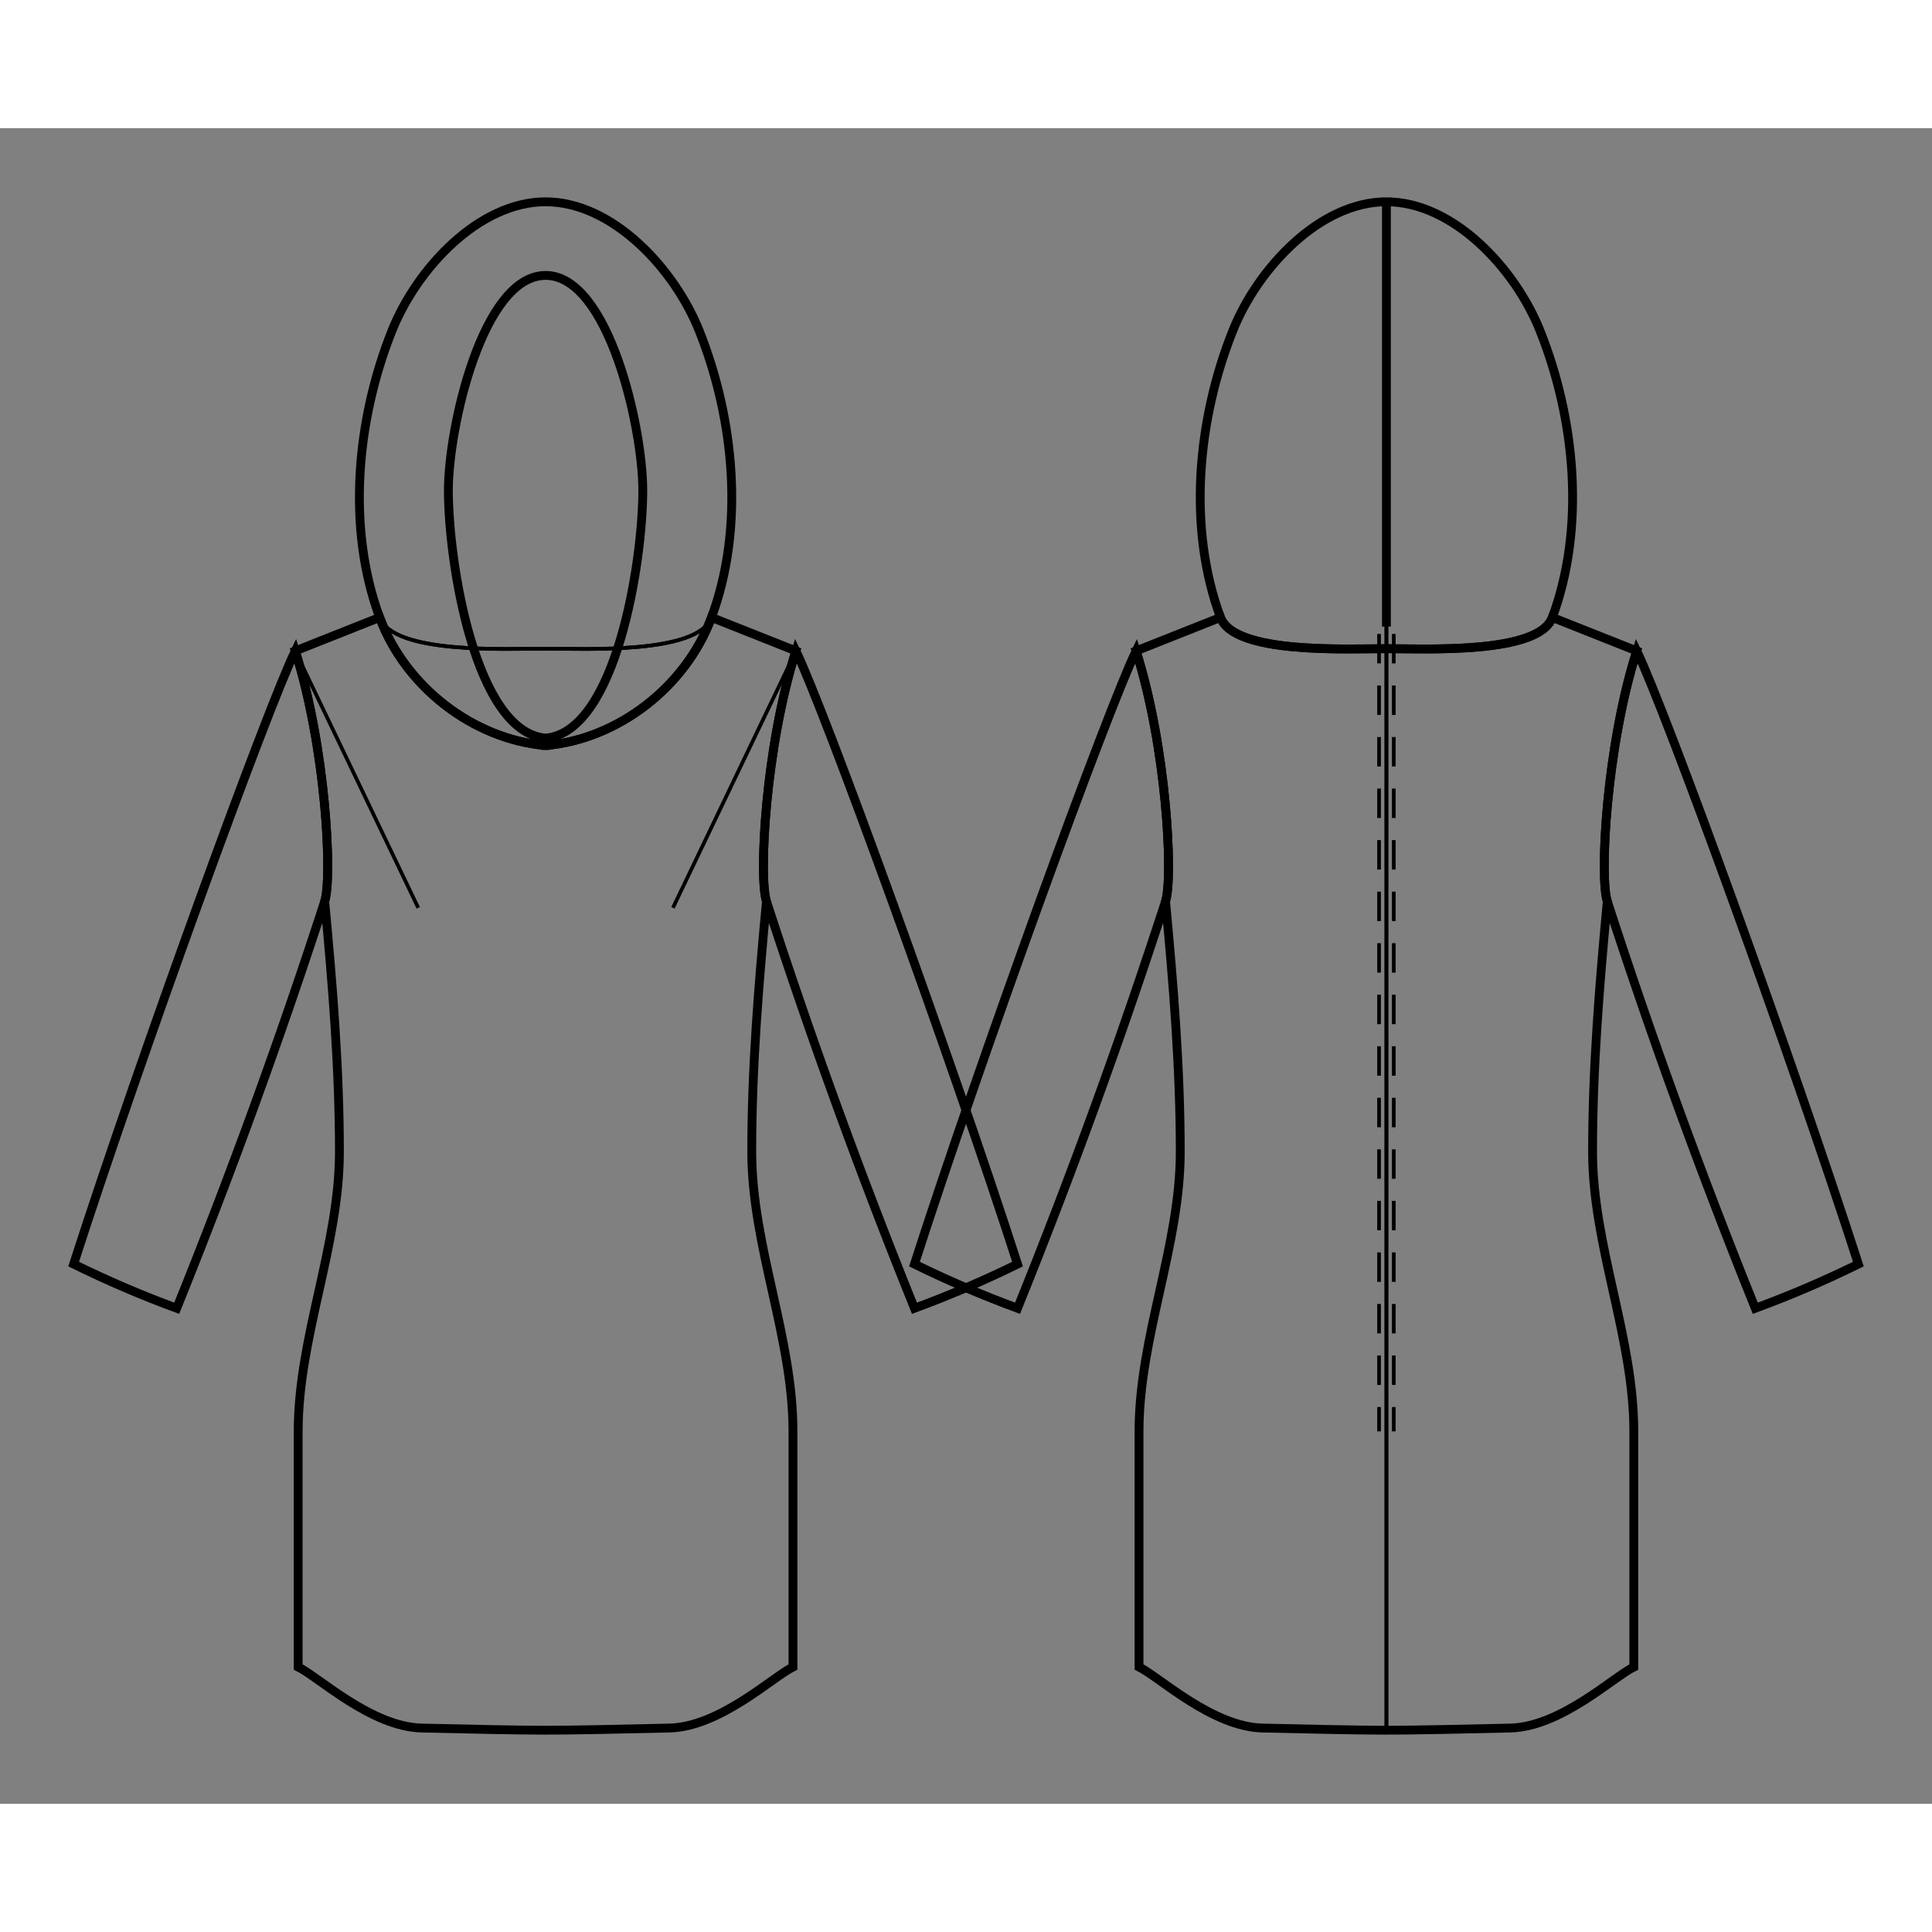 <svg id="mySVG" width="700" height="700" viewBox="-40.1, -44, 262.401, 227.586" version="1.1" xmlns="http://www.w3.org/2000/svg" xmlns:xlink="http://www.w3.org/1999/xlink" style="overflow: hidden; position: relative;"><rect x="-40.1" y="-44" width="262.401" height="227.586" fill="#808080" stroke="none"/><defs><mask id="myMask" x="0" y="0" width="700" height="700" ><rect x="-1000" y="-1000" width="2000" height="2000" fill="white"/><path d="M 34 173.586 C 30.079 173.586 23.64 173.44 17.2 173.293 C 10.332 173.137 3.2 166.382 0.4 165 L 0.4 133 C 0.4 120.197 6 107.803 6 95 C 6 83.647 5.062 72.303 4 61 C 5.07 57.748 4.152 40.049 0 27 L 11.465 22.45 C 14.925 31.794 24.074 38.978 34 39.846 L 33.998 39.846 C 33.998 39.846 33.999 39.846 34 39.846 C 34.001 39.846 34.002 39.846 34.002 39.846 L 34 39.846 C 43.926 38.978 53.075 31.794 56.535 22.45 L 68 27 C 63.848 40.049 62.93 57.748 64 61 C 62.938 72.303 62 83.647 62 95 C 62 107.803 67.6 120.197 67.6 133 L 67.6 165 C 64.8 166.382 57.668 173.137 50.8 173.293 C 44.36 173.44 37.921 173.586 34 173.586" stroke="black" stroke-width="1.2" fill-opacity="1" fill="black" transform=""/><path d="M 148.201 26.693 C 153.551 26.693 168.878 27.468 170.736 22.45 L 182.201 27 C 178.049 40.049 177.13 57.748 178.201 61 C 177.138 72.303 176.201 83.647 176.201 95 C 176.201 107.803 181.801 120.197 181.801 133 L 181.801 165 C 179.001 166.382 171.869 173.137 165.001 173.293 C 158.561 173.44 152.121 173.586 148.201 173.586 C 144.28 173.586 137.84 173.44 131.401 173.293 C 124.533 173.137 117.401 166.382 114.601 165 L 114.601 133 C 114.601 120.197 120.201 107.803 120.201 95 C 120.201 83.647 119.263 72.303 118.201 61 C 119.271 57.748 118.353 40.049 114.201 27 L 125.666 22.45 C 127.524 27.468 142.85 26.693 148.201 26.693" stroke="black" stroke-width="1.2" fill-opacity="1" fill="black" transform=""/><path d="M 148.201 26.693 C 153.551 26.693 168.878 27.468 170.736 22.45 C 175.248 10.265 173.88 -4.427 169.063 -16.494 C 165.698 -24.925 157.279 -34 148.201 -34 L 148.201 23.693 L 148.201 -34 C 139.123 -34 130.703 -24.925 127.338 -16.494 C 122.521 -4.427 121.154 10.265 125.666 22.45 C 127.524 27.468 142.85 26.693 148.201 26.693" stroke="black" stroke-width="1.2" fill-opacity="1" fill="black" transform=""/><path d="M 34 -34 C 43.078 -34 51.497 -24.925 54.863 -16.494 C 59.679 -4.427 61.047 10.265 56.535 22.45 C 53.075 31.794 43.926 38.978 34 39.846 L 34.002 39.846 C 34.002 39.846 34.001 39.846 34 39.846 C 34.001 39.846 34.002 39.846 34.002 39.846 L 34 38.846 C 43.601 38.006 47.203 14.841 47.203 5.203 C 47.203 -3.343 42.547 -24 34 -24 C 25.453 -24 20.797 -3.343 20.797 5.203 C 20.797 14.841 24.399 38.006 34 38.846 L 33.998 39.846 C 33.998 39.846 33.999 39.846 34 39.846 C 33.999 39.846 33.998 39.846 33.998 39.846 L 34 39.846 C 24.074 38.978 14.925 31.794 11.465 22.45 C 6.953 10.265 8.321 -4.427 13.137 -16.494 C 16.503 -24.925 24.922 -34 34 -34" stroke="black" stroke-width="1.2" fill-opacity="1" fill="black" transform=""/><path d="M 4 61 C -2.052 79.649 -8.762 98.097 -16.1 116.278 C -20.865 114.525 -25.545 112.519 -30.1 110.278 C -21.043 82.185 -3.864 34.968 0 27 C 4.152 40.049 5.07 57.748 4 61" stroke="black" stroke-width="1.2" fill-opacity="1" fill="black" transform=""/><path d="M 118.201 61 C 112.148 79.649 105.439 98.097 98.1 116.278 C 93.335 114.525 88.656 112.519 84.1 110.278 C 93.158 82.185 110.337 34.968 114.201 27 C 118.353 40.049 119.271 57.748 118.201 61" stroke="black" stroke-width="1.2" fill-opacity="1" fill="black" transform=""/><path d="M 64 61 C 62.93 57.748 63.848 40.049 68 27 C 71.864 34.968 89.043 82.185 98.1 110.278 C 93.545 112.519 88.865 114.525 84.1 116.278 C 76.762 98.097 70.052 79.649 64 61" stroke="black" stroke-width="1.2" fill-opacity="1" fill="black" transform=""/><path d="M 178.201 61 C 177.13 57.748 178.049 40.049 182.201 27 C 186.064 34.968 203.243 82.185 212.301 110.278 C 207.745 112.519 203.066 114.525 198.301 116.278 C 190.963 98.097 184.253 79.649 178.201 61" stroke="black" stroke-width="1.2" fill-opacity="1" fill="black" transform=""/></mask></defs><rect x="-1000" y="-1000" width="2000" height="2000" fill="white" mask="url(#myMask)"></rect><path d="M 34 173.586 C 30.079 173.586 23.64 173.44 17.2 173.293 C 10.332 173.137 3.2 166.382 0.4 165 L 0.4 133 C 0.4 120.197 6 107.803 6 95 C 6 83.647 5.062 72.303 4 61 C 5.07 57.748 4.152 40.049 0 27 L 11.465 22.45 C 14.925 31.794 24.074 38.978 34 39.846 L 33.998 39.846 C 33.998 39.846 33.999 39.846 34 39.846 C 34.001 39.846 34.002 39.846 34.002 39.846 L 34 39.846 C 43.926 38.978 53.075 31.794 56.535 22.45 L 68 27 C 63.848 40.049 62.93 57.748 64 61 C 62.938 72.303 62 83.647 62 95 C 62 107.803 67.6 120.197 67.6 133 L 67.6 165 C 64.8 166.382 57.668 173.137 50.8 173.293 C 44.36 173.44 37.921 173.586 34 173.586" stroke="black" stroke-width="1.2" fill-opacity="0" fill="white" transform=""/><path d="M 11.465 22.45 C 13.323 27.468 28.649 26.693 34 26.693" stroke="#000" stroke-width="0.5" fill-opacity="0" fill="white" transform=""/><path d="M 0 27 L 16.705 61.894" stroke="#000" stroke-width="0.5" fill-opacity="0" fill="white" transform=""/><path d="M 56.535 22.45 C 54.677 27.468 39.351 26.693 34 26.693" stroke="#000" stroke-width="0.5" fill-opacity="0" fill="white" transform=""/><path d="M 11.465 22.45 C 13.323 27.468 28.649 26.693 34 26.693" stroke="#000" stroke-width="0.5" fill-opacity="0" fill="white" transform=""/><path d="M 56.535 22.45 C 54.677 27.468 39.351 26.693 34 26.693" stroke="#000" stroke-width="0.5" fill-opacity="0" fill="white" transform=""/><path d="M 68 27 L 51.295 61.894" stroke="#000" stroke-width="0.5" fill-opacity="0" fill="white" transform=""/><path d="M 148.201 26.693 C 153.551 26.693 168.878 27.468 170.736 22.45 L 182.201 27 C 178.049 40.049 177.13 57.748 178.201 61 C 177.138 72.303 176.201 83.647 176.201 95 C 176.201 107.803 181.801 120.197 181.801 133 L 181.801 165 C 179.001 166.382 171.869 173.137 165.001 173.293 C 158.561 173.44 152.121 173.586 148.201 173.586 C 144.28 173.586 137.84 173.44 131.401 173.293 C 124.533 173.137 117.401 166.382 114.601 165 L 114.601 133 C 114.601 120.197 120.201 107.803 120.201 95 C 120.201 83.647 119.263 72.303 118.201 61 C 119.271 57.748 118.353 40.049 114.201 27 L 125.666 22.45 C 127.524 27.468 142.85 26.693 148.201 26.693" stroke="black" stroke-width="1.2" fill-opacity="0" fill="white" transform=""/><path d="M 148.201 24.693 L 148.201 173.586" stroke="#000" stroke-width="0.5" fill-opacity="0" fill="white" transform=""/><path d="M 149.201 24.693 L 149.201 25.693 L 149.201 26.693 L 149.201 27.693 L 149.201 28.693 L 149.201 29.693 L 149.201 30.693 L 149.201 31.693 L 149.201 32.693 L 149.201 33.693 L 149.201 34.693 L 149.201 35.693 L 149.201 36.693 L 149.201 37.693 L 149.201 38.693 L 149.201 39.693 L 149.201 40.693 L 149.201 41.693 L 149.201 42.693 L 149.201 43.693 L 149.201 44.693 L 149.201 45.693 L 149.201 46.693 L 149.201 47.693 L 149.201 48.693 L 149.201 49.693 L 149.201 50.693 L 149.201 51.693 L 149.201 52.693 L 149.201 53.693 L 149.201 54.693 L 149.201 55.693 L 149.201 56.693 L 149.201 57.693 L 149.201 58.693 L 149.201 59.693 L 149.201 60.693 L 149.201 61.693 L 149.201 62.693 L 149.201 63.693 L 149.201 64.693 L 149.201 65.693 L 149.201 66.693 L 149.201 67.693 L 149.201 68.693 L 149.201 69.693 L 149.201 70.693 L 149.201 71.693 L 149.201 72.693 L 149.201 73.693 L 149.201 74.693 L 149.201 75.693 L 149.201 76.693 L 149.201 77.693 L 149.201 78.693 L 149.201 79.693 L 149.201 80.693 L 149.201 81.693 L 149.201 82.693 L 149.201 83.693 L 149.201 84.693 L 149.201 85.693 L 149.201 86.693 L 149.201 87.693 L 149.201 88.693 L 149.201 89.693 L 149.201 90.693 L 149.201 91.693 L 149.201 92.693 L 149.201 93.693 L 149.201 94.693 L 149.201 95.693 L 149.201 96.693 L 149.201 97.693 L 149.201 98.693 L 149.201 99.693 L 149.201 100.693 L 149.201 101.693 L 149.201 102.693 L 149.201 103.693 L 149.201 104.693 L 149.201 105.693 L 149.201 106.693 L 149.201 107.693 L 149.201 108.693 L 149.201 109.693 L 149.201 110.693 L 149.201 111.693 L 149.201 112.693 L 149.201 113.693 L 149.201 114.693 L 149.201 115.693 L 149.201 116.693 L 149.201 117.693 L 149.201 118.693 L 149.201 119.693 L 149.201 120.693 L 149.201 121.693 L 149.201 122.693 L 149.201 123.693 L 149.201 124.693 L 149.201 125.693 L 149.201 126.693 L 149.201 127.693 L 149.201 128.693 L 149.201 129.693 L 149.201 130.693 L 149.201 131.693 L 149.201 132.693 L 149.201 133" stroke-dasharray="4, 3" stroke="#000" stroke-width="0.5" fill-opacity="0" fill="white" transform=""/><path d="M 147.201 24.693 L 147.201 25.693 L 147.201 26.693 L 147.201 27.693 L 147.201 28.693 L 147.201 29.693 L 147.201 30.693 L 147.201 31.693 L 147.201 32.693 L 147.201 33.693 L 147.201 34.693 L 147.201 35.693 L 147.201 36.693 L 147.201 37.693 L 147.201 38.693 L 147.201 39.693 L 147.201 40.693 L 147.201 41.693 L 147.201 42.693 L 147.201 43.693 L 147.201 44.693 L 147.201 45.693 L 147.201 46.693 L 147.201 47.693 L 147.201 48.693 L 147.201 49.693 L 147.201 50.693 L 147.201 51.693 L 147.201 52.693 L 147.201 53.693 L 147.201 54.693 L 147.201 55.693 L 147.201 56.693 L 147.201 57.693 L 147.201 58.693 L 147.201 59.693 L 147.201 60.693 L 147.201 61.693 L 147.201 62.693 L 147.201 63.693 L 147.201 64.693 L 147.201 65.693 L 147.201 66.693 L 147.201 67.693 L 147.201 68.693 L 147.201 69.693 L 147.201 70.693 L 147.201 71.693 L 147.201 72.693 L 147.201 73.693 L 147.201 74.693 L 147.201 75.693 L 147.201 76.693 L 147.201 77.693 L 147.201 78.693 L 147.201 79.693 L 147.201 80.693 L 147.201 81.693 L 147.201 82.693 L 147.201 83.693 L 147.201 84.693 L 147.201 85.693 L 147.201 86.693 L 147.201 87.693 L 147.201 88.693 L 147.201 89.693 L 147.201 90.693 L 147.201 91.693 L 147.201 92.693 L 147.201 93.693 L 147.201 94.693 L 147.201 95.693 L 147.201 96.693 L 147.201 97.693 L 147.201 98.693 L 147.201 99.693 L 147.201 100.693 L 147.201 101.693 L 147.201 102.693 L 147.201 103.693 L 147.201 104.693 L 147.201 105.693 L 147.201 106.693 L 147.201 107.693 L 147.201 108.693 L 147.201 109.693 L 147.201 110.693 L 147.201 111.693 L 147.201 112.693 L 147.201 113.693 L 147.201 114.693 L 147.201 115.693 L 147.201 116.693 L 147.201 117.693 L 147.201 118.693 L 147.201 119.693 L 147.201 120.693 L 147.201 121.693 L 147.201 122.693 L 147.201 123.693 L 147.201 124.693 L 147.201 125.693 L 147.201 126.693 L 147.201 127.693 L 147.201 128.693 L 147.201 129.693 L 147.201 130.693 L 147.201 131.693 L 147.201 132.693 L 147.201 133" stroke-dasharray="4, 3" stroke="#000" stroke-width="0.5" fill-opacity="0" fill="white" transform=""/><path d="M 148.201 24.693 L 148.201 173.586" stroke="#000" stroke-width="0.5" fill-opacity="0" fill="white" transform=""/><path d="M 148.201 26.693 C 153.551 26.693 168.878 27.468 170.736 22.45 C 175.248 10.265 173.88 -4.427 169.063 -16.494 C 165.698 -24.925 157.279 -34 148.201 -34 L 148.201 23.693 L 148.201 -34 C 139.123 -34 130.703 -24.925 127.338 -16.494 C 122.521 -4.427 121.154 10.265 125.666 22.45 C 127.524 27.468 142.85 26.693 148.201 26.693" stroke="black" stroke-width="1.2" fill-opacity="0" fill="white" transform=""/><path d="M 148.201 23.693 L 148.201 -34 C 139.123 -34 130.703 -24.925 127.338 -16.494 C 122.521 -4.427 121.154 10.265 125.666 22.45" stroke="#000" stroke-width="0.5" fill-opacity="0" fill="white" transform=""/><path d="M 148.201 24.693 L 148.201 23.693" stroke="#000" stroke-width="0.5" fill-opacity="0" fill="white" transform=""/><path d="M 148.201 24.693 L 148.201 23.693" stroke="#000" stroke-width="0.5" fill-opacity="0" fill="white" transform=""/><path d="M 34 -34 C 43.078 -34 51.497 -24.925 54.863 -16.494 C 59.679 -4.427 61.047 10.265 56.535 22.45 C 53.075 31.794 43.926 38.978 34 39.846 L 34.002 39.846 C 34.002 39.846 34.001 39.846 34 39.846 C 34.001 39.846 34.002 39.846 34.002 39.846 L 34 38.846 C 43.601 38.006 47.203 14.841 47.203 5.203 C 47.203 -3.343 42.547 -24 34 -24 C 25.453 -24 20.797 -3.343 20.797 5.203 C 20.797 14.841 24.399 38.006 34 38.846 L 33.998 39.846 C 33.998 39.846 33.999 39.846 34 39.846 C 33.999 39.846 33.998 39.846 33.998 39.846 L 34 39.846 C 24.074 38.978 14.925 31.794 11.465 22.45 C 6.953 10.265 8.321 -4.427 13.137 -16.494 C 16.503 -24.925 24.922 -34 34 -34" stroke="black" stroke-width="1.2" fill-opacity="0" fill="white" transform=""/><path d="M 34 -24 C 25.453 -24 20.797 -3.343 20.797 5.203 C 20.797 14.841 24.399 38.006 34 38.846 L 33.998 39.846 C 33.998 39.846 33.999 39.846 34 39.846 C 33.999 39.846 33.998 39.846 33.998 39.846 L 34 39.846 C 24.074 38.978 14.925 31.794 11.465 22.45 C 6.953 10.265 8.321 -4.427 13.137 -16.494 C 16.503 -24.925 24.922 -34 34 -34" stroke="#000" stroke-width="0.5" fill-opacity="0" fill="white" transform=""/><path d="M 34 -24 C 42.547 -24 47.203 -3.343 47.203 5.203 C 47.203 14.841 43.601 38.006 34 38.846 L 34.002 39.846 C 34.002 39.846 34.001 39.846 34 39.846 C 34.001 39.846 34.002 39.846 34.002 39.846 L 34 39.846 C 43.926 38.978 53.075 31.794 56.535 22.45 C 61.047 10.265 59.679 -4.427 54.863 -16.494 C 51.497 -24.925 43.078 -34 34 -34" stroke="#000" stroke-width="0.5" fill-opacity="0" fill="white" transform=""/><path d="M 4 61 C -2.052 79.649 -8.762 98.097 -16.1 116.278 C -20.865 114.525 -25.545 112.519 -30.1 110.278 C -21.043 82.185 -3.864 34.968 0 27 C 4.152 40.049 5.07 57.748 4 61" stroke="black" stroke-width="1.2" fill-opacity="0" fill="white" transform=""/><path d="M 118.201 61 C 112.148 79.649 105.439 98.097 98.1 116.278 C 93.335 114.525 88.656 112.519 84.1 110.278 C 93.158 82.185 110.337 34.968 114.201 27 C 118.353 40.049 119.271 57.748 118.201 61" stroke="black" stroke-width="1.2" fill-opacity="0" fill="white" transform=""/><path d="M 64 61 C 62.93 57.748 63.848 40.049 68 27 C 71.864 34.968 89.043 82.185 98.1 110.278 C 93.545 112.519 88.865 114.525 84.1 116.278 C 76.762 98.097 70.052 79.649 64 61" stroke="black" stroke-width="1.2" fill-opacity="0" fill="white" transform=""/><path d="M 178.201 61 C 177.13 57.748 178.049 40.049 182.201 27 C 186.064 34.968 203.243 82.185 212.301 110.278 C 207.745 112.519 203.066 114.525 198.301 116.278 C 190.963 98.097 184.253 79.649 178.201 61" stroke="black" stroke-width="1.2" fill-opacity="0" fill="white" transform=""/></svg>